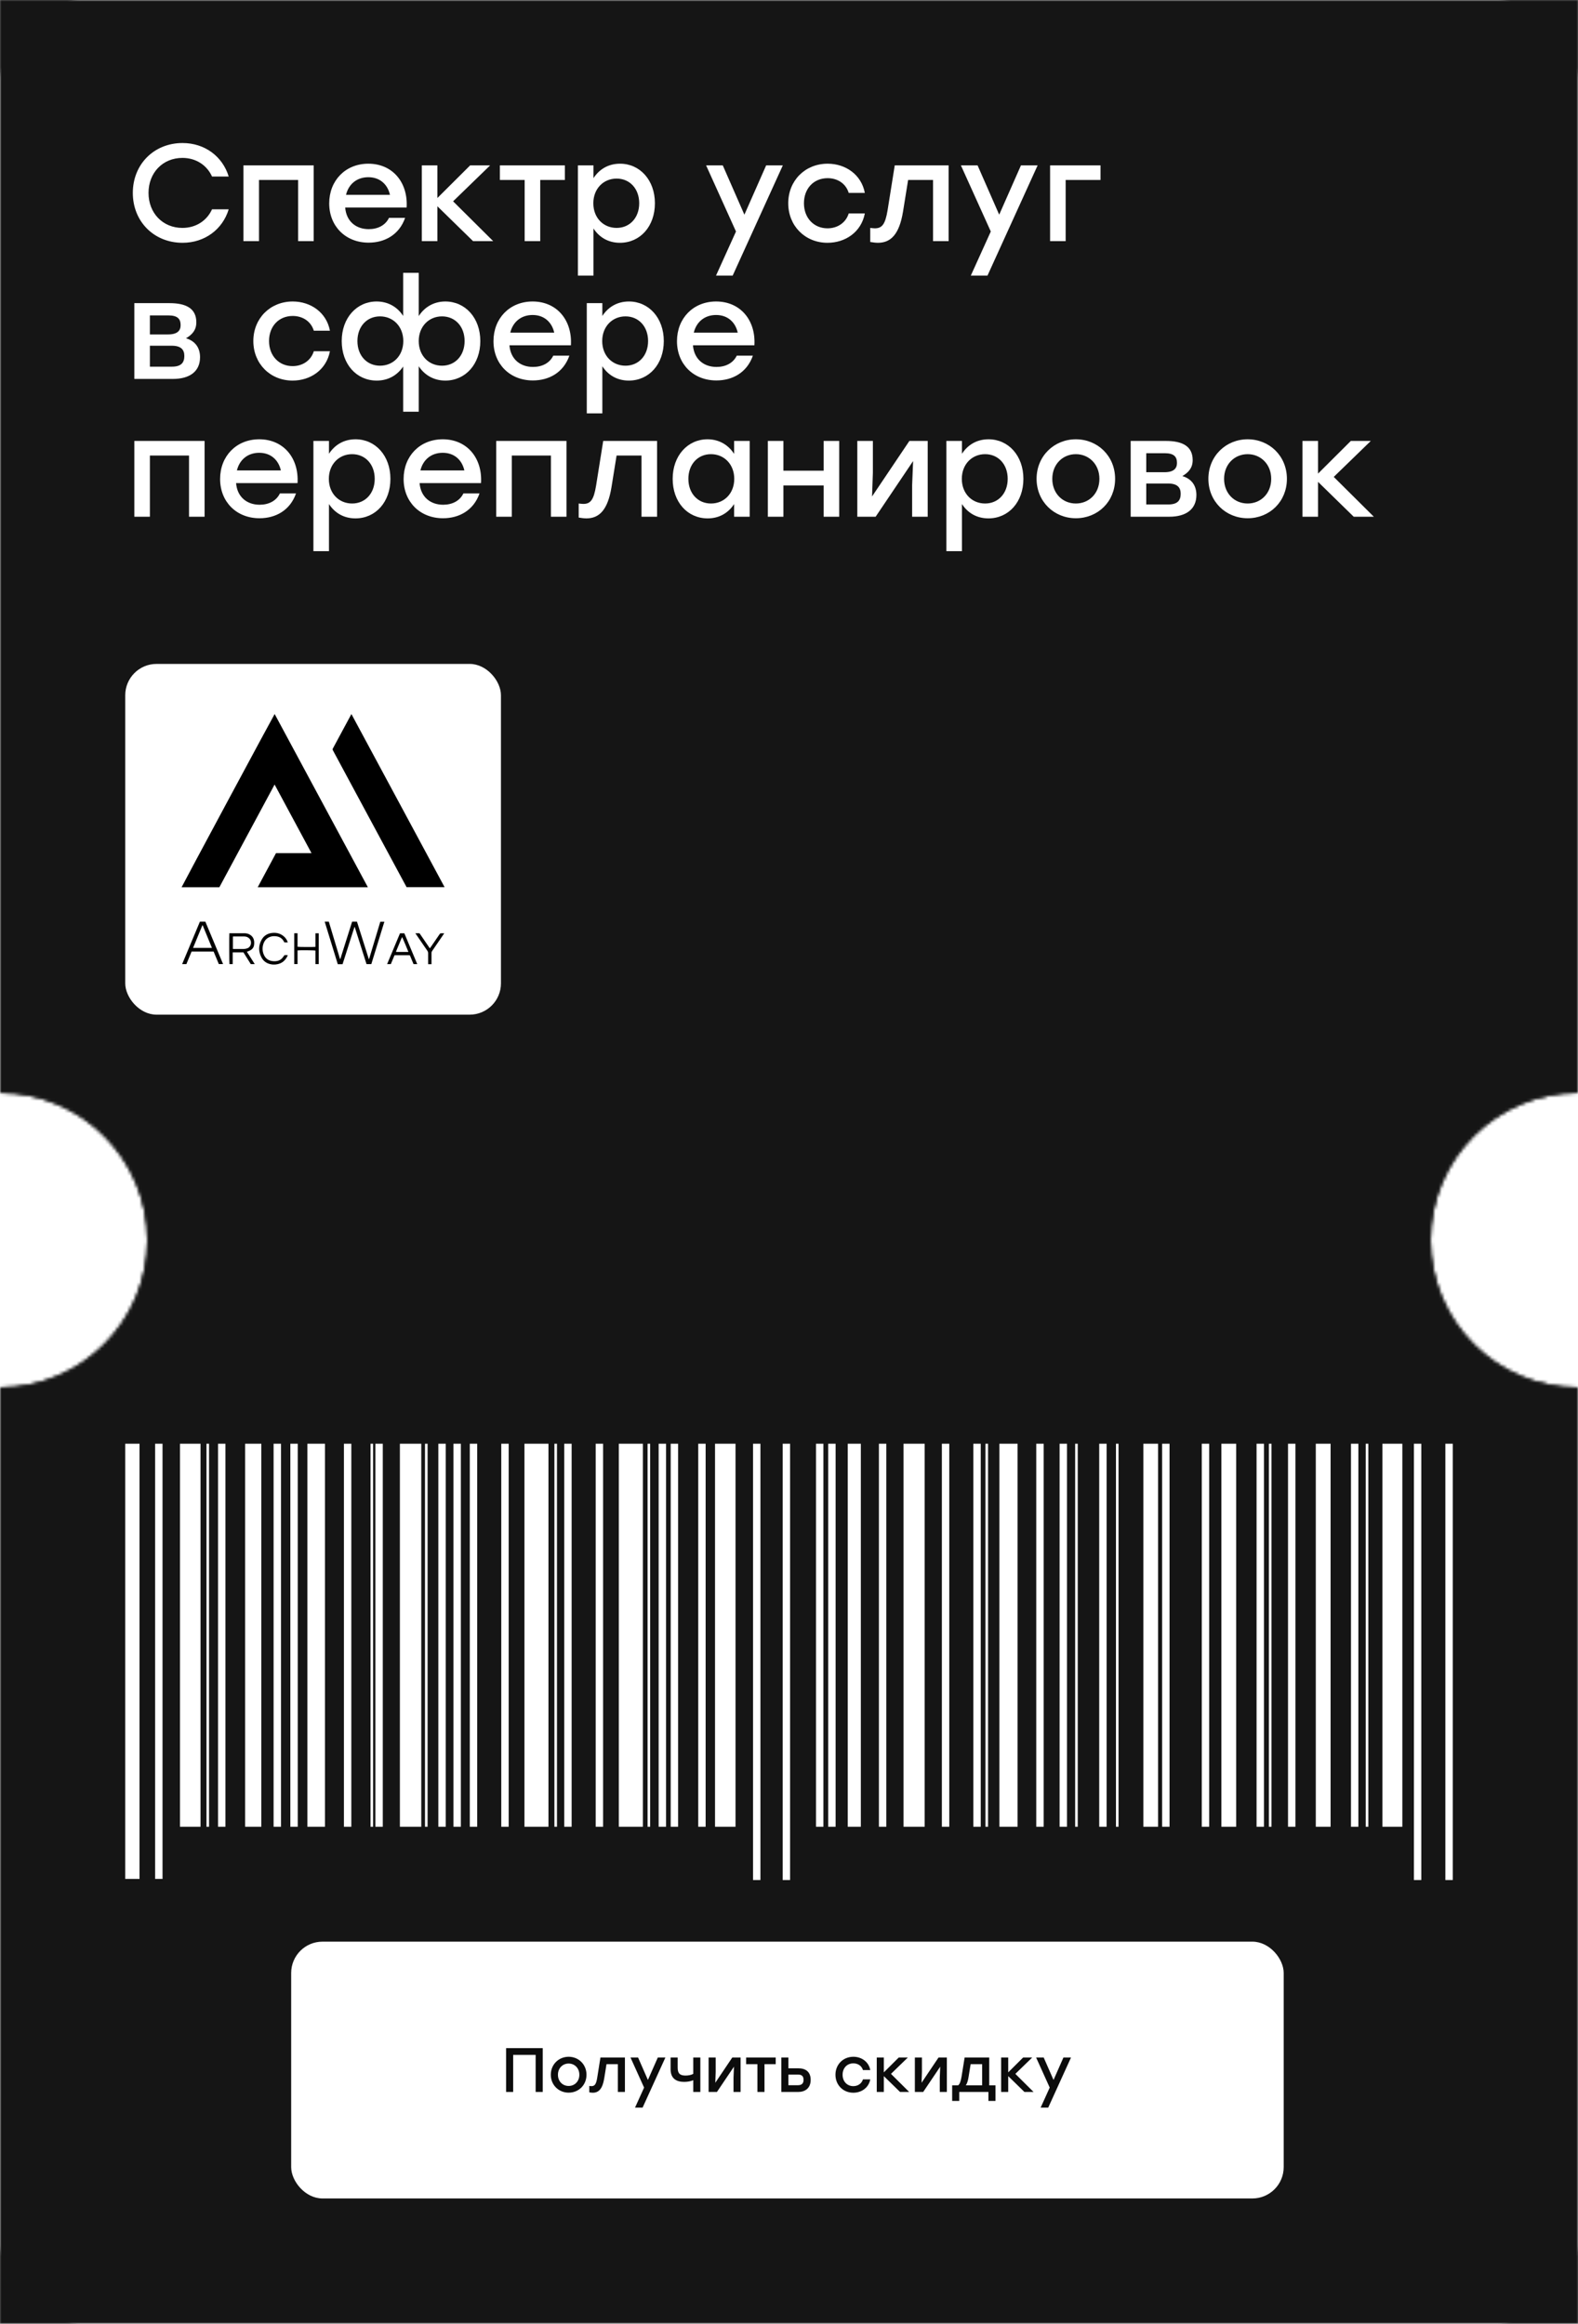 <?xml version="1.0" encoding="UTF-8"?> <svg xmlns="http://www.w3.org/2000/svg" width="504" height="742" viewBox="0 0 504 742" fill="none"><rect x="0" y="0" width="504" height="742" fill="#808080" stroke="none"/><path d="M478 0C492.359 0 504 11.641 504 26V349C478.043 349 457 370.043 457 396C457 421.957 478.043 443 504 443V716C504 730.359 492.359 742 478 742H26C11.641 742 0 730.359 0 716V443C25.957 443 47 421.957 47 396C47 370.043 25.957 349 0 349V26C2.77049e-06 11.641 11.641 1.77171e-07 26 0H478Z" fill="white"></path><rect y="245" width="504" height="353" fill="white"></rect><mask id="mask0_14_9" style="mask-type:alpha" maskUnits="userSpaceOnUse" x="0" y="0" width="504" height="742"><mask id="path-3-inside-1_14_9" fill="white"><path d="M504 349C478.043 349 457 370.043 457 396C457 421.957 478.043 443 504 443V742H0V443C25.957 443 47 421.957 47 396C47 370.043 25.957 349 0 349V0H504V349Z"></path></mask><path d="M504 349C478.043 349 457 370.043 457 396C457 421.957 478.043 443 504 443V742H0V443C25.957 443 47 421.957 47 396C47 370.043 25.957 349 0 349V0H504V349Z" fill="white"></path><path d="M504 349V350H505V349H504ZM504 443H505V442H504V443ZM504 742V743H505V742H504ZM0 742H-1V743H0V742ZM0 443V442H-1V443H0ZM0 349H-1V350H0V349ZM0 0V-1H-1V0H0ZM504 0H505V-1H504V0ZM504 349V348C477.49 348 456 369.49 456 396H457H458C458 370.595 478.595 350 504 350V349ZM457 396H456C456 422.51 477.49 444 504 444V443V442C478.595 442 458 421.405 458 396H457ZM504 443H503V742H504H505V443H504ZM504 742V741H0V742V743H504V742ZM0 742H1V443H0H-1V742H0ZM0 443V444C26.51 444 48 422.51 48 396H47H46C46 421.405 25.405 442 0 442V443ZM47 396H48C48 369.49 26.51 348 0 348V349V350C25.405 350 46 370.595 46 396H47ZM0 349H1V0H0H-1V349H0ZM0 0V1H504V0V-1H0V0ZM504 0H503V349H504H505V0H504Z" fill="black" mask="url(#path-3-inside-1_14_9)"></path></mask><g mask="url(#mask0_14_9)"><rect x="-118" width="731" height="742" fill="#151515"></rect></g><path d="M40 461L40 599.97L44.559 599.97L44.559 461L40 461Z" fill="white"></path><path d="M49.545 461L49.545 599.97L51.908 599.97L51.908 461L49.545 461Z" fill="white"></path><path d="M57.487 461L57.487 583.309L64.049 583.309L64.049 461L57.487 461Z" fill="white"></path><path d="M69.641 461L69.641 583.309L72.005 583.309L72.005 461L69.641 461Z" fill="white"></path><path d="M78.294 461L78.294 583.309L83.46 583.309L83.46 461L78.294 461Z" fill="white"></path><path d="M87.386 461L87.386 583.309L89.75 583.309L89.75 461L87.386 461Z" fill="white"></path><path d="M92.734 461L92.734 583.309L95.097 583.309L95.097 461L92.734 461Z" fill="white"></path><path d="M98.171 461L98.171 583.309L103.789 583.309L103.789 461L98.171 461Z" fill="white"></path><path d="M109.847 461L109.847 583.309L112.21 583.309L112.21 461L109.847 461Z" fill="white"></path><path d="M119.895 461L119.895 583.309L122.258 583.309L122.258 461L119.895 461Z" fill="white"></path><path d="M118.345 461L118.345 583.309L119.172 583.309L119.172 461L118.345 461Z" fill="white"></path><path d="M135.742 461L135.742 583.309L136.568 583.309L136.568 461L135.742 461Z" fill="white"></path><path d="M177.071 461L177.071 583.309L177.898 583.309L177.898 461L177.071 461Z" fill="white"></path><path d="M206.828 461L206.828 583.309L207.655 583.309L207.655 461L206.828 461Z" fill="white"></path><path d="M356.427 461L356.427 583.309L357.254 583.309L357.254 461L356.427 461Z" fill="white"></path><path d="M343.396 461L343.396 583.309L344.223 583.309L344.223 461L343.396 461Z" fill="white"></path><path d="M405.274 461L405.274 583.309L406.101 583.309L406.101 461L405.274 461Z" fill="white"></path><path d="M436.206 461L436.206 583.309L437.033 583.309L437.033 461L436.206 461Z" fill="white"></path><path d="M314.75 461L314.75 583.309L315.576 583.309L315.576 461L314.75 461Z" fill="white"></path><path d="M65.947 461L65.947 583.309L66.773 583.309L66.773 461L65.947 461Z" fill="white"></path><path d="M127.721 461L127.721 583.309L134.554 583.309L134.554 461L127.721 461Z" fill="white"></path><path d="M140.004 461L140.004 583.309L142.368 583.309L142.368 461L140.004 461Z" fill="white"></path><path d="M214.216 461L214.216 583.309L216.58 583.309L216.58 461L214.216 461Z" fill="white"></path><path d="M144.834 461L144.834 583.309L147.198 583.309L147.198 461L144.834 461Z" fill="white"></path><path d="M150.052 461L150.052 583.309L152.416 583.309L152.416 461L150.052 461Z" fill="white"></path><path d="M160.101 461L160.101 583.309L162.464 583.309L162.464 461L160.101 461Z" fill="white"></path><path d="M167.501 461L167.501 583.309L175.173 583.309L175.173 461L167.501 461Z" fill="white"></path><path d="M180.21 461L180.21 583.309L182.573 583.309L182.573 461L180.21 461Z" fill="white"></path><path d="M190.258 461L190.258 583.309L192.621 583.309L192.621 461L190.258 461Z" fill="white"></path><path d="M197.646 461L197.646 583.309L205.33 583.309L205.33 461L197.646 461Z" fill="white"></path><path d="M210.367 461L210.367 583.309L212.731 583.309L212.731 461L210.367 461Z" fill="white"></path><path d="M223.012 461L223.012 583.309L225.375 583.309L225.375 461L223.012 461Z" fill="white"></path><path d="M228.371 461L228.371 583.309L234.919 583.309L234.919 461L228.371 461Z" fill="white"></path><path d="M240.512 461.001L240.512 600.319L242.875 600.319L242.875 461.001L240.512 461.001Z" fill="white"></path><path d="M249.979 461.001L249.979 600.319L252.342 600.319L252.342 461.001L249.979 461.001Z" fill="white"></path><path d="M260.622 461L260.622 583.309L262.985 583.309L262.985 461L260.622 461Z" fill="white"></path><path d="M264.521 461L264.521 583.309L266.885 583.309L266.885 461L264.521 461Z" fill="white"></path><path d="M270.76 461L270.76 583.309L274.944 583.309L274.944 461L270.76 461Z" fill="white"></path><path d="M280.717 461L280.717 583.309L283.081 583.309L283.081 461L280.717 461Z" fill="white"></path><path d="M288.583 461L288.583 583.309L295.325 583.309L295.325 461L288.583 461Z" fill="white"></path><path d="M300.827 461L300.827 583.309L303.19 583.309L303.19 461L300.827 461Z" fill="white"></path><path d="M310.875 461L310.875 583.309L313.239 583.309L313.239 461L310.875 461Z" fill="white"></path><path d="M319.206 461L319.206 583.309L325.005 583.309L325.005 461L319.206 461Z" fill="white"></path><path d="M330.971 461L330.971 583.309L333.335 583.309L333.335 461L330.971 461Z" fill="white"></path><path d="M338.424 461L338.424 583.309L340.787 583.309L340.787 461L338.424 461Z" fill="white"></path><path d="M351.08 461L351.08 583.309L353.444 583.309L353.444 461L351.08 461Z" fill="white"></path><path d="M365.185 461L365.185 583.309L369.873 583.309L369.873 461L365.185 461Z" fill="white"></path><path d="M371.177 461L371.177 583.309L373.54 583.309L373.54 461L371.177 461Z" fill="white"></path><path d="M383.834 461L383.834 583.309L386.198 583.309L386.198 461L383.834 461Z" fill="white"></path><path d="M390.098 461L390.098 583.309L394.825 583.309L394.825 461L390.098 461Z" fill="white"></path><path d="M401.334 461L401.334 583.309L403.698 583.309L403.698 461L401.334 461Z" fill="white"></path><path d="M411.383 461L411.383 583.309L413.747 583.309L413.747 461L411.383 461Z" fill="white"></path><path d="M420.255 461L420.255 583.309L424.982 583.309L424.982 461L420.255 461Z" fill="white"></path><path d="M431.492 461L431.492 583.309L433.856 583.309L433.856 461L431.492 461Z" fill="white"></path><path d="M441.54 461L441.54 583.309L447.894 583.309L447.894 461L441.54 461Z" fill="white"></path><path d="M451.589 461.001L451.589 600.319L453.952 600.319L453.952 461.001L451.589 461.001Z" fill="white"></path><path d="M461.636 461.001L461.636 600.319L464 600.319L464 461.001L461.636 461.001Z" fill="white"></path><rect x="40" y="212" width="120" height="112" rx="10" fill="white"></rect><path d="M82.316 283.293C84.272 279.641 86.212 276.042 88.151 272.425H99.494C95.547 265.105 91.651 257.837 87.705 250.517C81.801 261.489 75.933 272.408 70.064 283.31H58C58.051 283.049 87.344 228.539 87.722 228C97.64 246.431 107.559 264.862 117.495 283.31H82.316V283.293Z" fill="black"></path><path d="M142 283.293H129.868C129.456 282.528 129.027 281.745 128.615 280.98C123.192 270.913 117.77 260.845 112.347 250.778C110.339 247.039 108.331 243.319 106.324 239.58C106.203 239.372 106.186 239.198 106.324 238.989C108.228 235.459 110.133 231.912 112.038 228.383C112.089 228.278 112.158 228.174 112.244 228.017C122.163 246.448 132.064 264.844 142 283.293Z" fill="black"></path><path d="M103.715 294.299H105.019C106.203 298.281 107.405 302.263 108.606 306.244C108.64 306.244 108.657 306.244 108.692 306.244C109.944 302.263 111.214 298.281 112.467 294.299H114.011C115.264 298.264 116.534 302.245 117.787 306.227C117.821 306.227 117.838 306.227 117.838 306.227C117.838 306.227 117.855 306.227 117.873 306.227C117.873 306.21 117.907 306.192 117.907 306.158C119.091 302.228 120.275 298.281 121.459 294.351C121.459 294.351 121.459 294.334 121.493 294.317H122.763C121.373 298.837 119.983 303.341 118.593 307.862H117.066C115.813 303.897 114.543 299.95 113.291 295.986C113.274 295.986 113.239 295.986 113.222 295.986C112.776 297.29 112.381 298.611 111.952 299.915C111.523 301.254 111.111 302.576 110.682 303.915C110.27 305.236 109.841 306.557 109.412 307.879H107.885C106.495 303.375 105.122 298.872 103.715 294.334V294.299Z" fill="black"></path><path d="M61.192 303.845C60.643 305.184 60.076 306.523 59.527 307.862H58.172C60.076 303.323 61.964 298.82 63.852 294.299H65.585C67.455 298.785 69.343 303.306 71.248 307.844H69.892C69.343 306.523 68.794 305.201 68.228 303.845H61.192ZM61.655 302.68H67.696C66.7 300.246 65.705 297.846 64.727 295.447C64.692 295.447 64.675 295.447 64.641 295.447C63.646 297.846 62.668 300.246 61.655 302.697V302.68Z" fill="black"></path><path d="M73.29 298.003C73.41 298.003 73.513 298.003 73.633 298.003C75.092 298.003 76.567 298.003 78.026 298.003C78.507 298.003 78.97 298.072 79.399 298.246C80.48 298.716 81.098 299.533 81.184 300.733C81.218 301.098 81.184 301.463 81.132 301.828C80.995 302.61 80.532 303.167 79.828 303.515C79.519 303.671 79.21 303.775 78.85 303.915C79.691 305.219 80.514 306.523 81.372 307.862H80.103C79.33 306.627 78.541 305.358 77.752 304.106H74.32V307.862H73.29C73.221 307.618 73.187 298.75 73.256 298.02L73.29 298.003ZM74.354 303.01C74.457 303.01 74.508 303.028 74.577 303.028C75.641 303.028 76.722 303.045 77.786 303.028C78.163 303.028 78.558 302.941 78.918 302.836C80.206 302.419 80.6 300.698 79.656 299.707C79.21 299.237 78.661 299.046 78.043 299.029C76.911 299.029 75.761 299.029 74.628 299.029C74.543 299.029 74.474 299.046 74.388 299.063V303.01H74.354Z" fill="black"></path><path d="M133.265 307.862H132.081C131.79 307.149 131.481 306.436 131.189 305.723C131.12 305.566 131.052 305.41 131 305.253C130.949 305.079 130.846 305.01 130.657 305.01C129.164 305.01 127.671 305.01 126.178 305.01C126.127 305.01 126.092 305.01 126.007 305.027C125.612 305.966 125.217 306.905 124.822 307.862H123.638C125.011 304.575 126.384 301.306 127.757 298.02H129.147C130.52 301.289 131.893 304.558 133.265 307.862ZM130.451 303.984C129.799 302.367 129.147 300.785 128.443 299.202C128.186 299.724 127.963 300.246 127.757 300.767C127.534 301.306 127.311 301.845 127.088 302.384C126.882 302.906 126.624 303.41 126.47 303.967H130.451V303.984Z" fill="black"></path><path d="M101.793 307.862H100.746V303.532C100.472 303.428 95.667 303.393 95.032 303.48C95.015 304.193 95.032 304.923 95.032 305.636C95.032 306.366 95.032 307.096 95.032 307.844H93.985V298.003H95.032V302.315C95.307 302.402 100.197 302.419 100.746 302.35C100.746 300.924 100.746 299.481 100.746 298.02H101.793V307.862Z" fill="black"></path><path d="M91.926 300.924H90.828C90.793 300.837 90.742 300.767 90.691 300.68C90.176 299.672 89.335 299.116 88.237 298.976C87.653 298.907 87.052 298.907 86.486 299.081C85.371 299.411 84.599 300.124 84.187 301.219C83.775 302.332 83.758 303.462 84.152 304.575C84.684 306.036 85.748 306.818 87.276 306.923C88.288 306.992 89.249 306.818 90.021 306.071C90.33 305.758 90.57 305.375 90.879 304.975H91.892C91.875 305.062 91.857 305.132 91.84 305.201C91.102 306.836 89.867 307.775 88.099 307.966C87.481 308.035 86.847 308.001 86.246 307.844C85.062 307.549 84.135 306.87 83.552 305.792C82.539 303.949 82.505 302.037 83.5 300.176C84.255 298.733 85.525 298.003 87.121 297.881C88.477 297.777 89.695 298.142 90.725 299.063C91.274 299.55 91.669 300.159 91.926 300.924Z" fill="black"></path><path d="M132.699 298.003C133.128 298.003 133.488 298.003 133.849 298.003C134.02 298.003 134.072 298.124 134.141 298.229C134.69 299.046 135.256 299.846 135.805 300.663C136.217 301.272 136.646 301.88 137.058 302.489C137.126 302.593 137.195 302.68 137.298 302.819C137.418 302.663 137.504 302.524 137.607 302.384C138.551 301.011 139.495 299.655 140.421 298.281C140.559 298.09 140.679 298.003 140.919 298.02C141.211 298.037 141.519 298.02 141.88 298.02C141.777 298.177 141.725 298.281 141.64 298.385C140.438 300.141 139.237 301.915 138.019 303.671C137.882 303.88 137.796 304.088 137.813 304.349C137.813 305.392 137.813 306.418 137.813 307.462V307.879H136.749C136.749 307.757 136.749 307.618 136.749 307.496C136.749 306.453 136.749 305.41 136.749 304.349C136.749 304.071 136.68 303.862 136.526 303.636C135.325 301.898 134.123 300.141 132.922 298.385C132.854 298.281 132.785 298.194 132.682 298.02L132.699 298.003Z" fill="black"></path><path d="M58.304 77.528C49.152 77.528 42.42 70.708 42.42 61.6C42.42 52.492 49.152 45.672 58.304 45.672C65.432 45.672 71.108 49.984 73.044 56.364H67.72C66.092 52.756 62.616 50.424 58.26 50.424C51.968 50.424 47.436 55.176 47.436 61.6C47.436 68.024 51.968 72.776 58.26 72.776C62.616 72.776 66.092 70.444 67.72 66.836H73.044C71.108 73.216 65.432 77.528 58.304 77.528ZM82.724 77H77.752V52.8H100.192V77H95.22V57.464H82.724V77ZM117.731 77.484C110.383 77.484 105.147 72.248 105.147 64.944C105.147 57.64 110.339 52.272 117.643 52.272C125.431 52.272 130.359 58.3 129.875 66.264H110.251C110.603 70.708 113.727 73.172 117.775 73.172C120.679 73.172 123.099 71.94 124.243 69.564H129.391C127.499 74.976 122.879 77.484 117.731 77.484ZM110.515 62.216H124.551C123.803 58.872 121.339 56.584 117.643 56.584C113.859 56.584 111.307 58.916 110.515 62.216ZM139.7 52.8V63.228L150.172 52.8H156.552L144.716 64.284L157.52 77H151.096L139.7 65.868V77H134.728V52.8H139.7ZM159.65 57.464V52.8H180.418V57.464H172.542V77H167.57V57.464H159.65ZM184.577 88V52.8H189.549V56.892C191.353 54.12 194.213 52.272 198.041 52.272C204.377 52.272 209.173 57.508 209.173 64.9C209.173 72.292 204.465 77.528 197.997 77.528C194.213 77.528 191.353 75.724 189.549 72.952V88H184.577ZM189.505 64.9C189.505 69.564 192.717 72.776 196.941 72.776C201.121 72.776 204.157 69.564 204.157 64.9C204.157 60.28 201.165 57.024 196.941 57.024C192.717 57.024 189.505 60.28 189.505 64.9ZM250.029 52.8L234.013 88H228.689L235.069 73.92L225.521 52.8H230.845L237.753 68.552L244.705 52.8H250.029ZM264.297 77.528C257.125 77.528 251.757 72.116 251.757 64.9C251.757 57.684 257.125 52.272 264.341 52.272C270.061 52.272 275.121 55.748 276.221 61.6H271.073C270.149 58.564 267.465 56.892 264.341 56.892C259.853 56.892 256.773 60.236 256.773 64.9C256.773 69.608 259.941 72.908 264.297 72.908C267.465 72.908 270.149 71.148 271.073 68.156H276.221C275.077 74.14 269.973 77.528 264.297 77.528ZM280.407 77.528C279.615 77.528 278.735 77.396 277.943 77.264V72.776C278.427 72.82 278.911 72.908 279.395 72.908C281.727 72.908 282.739 71.632 283.487 67.144L285.775 52.8H302.979V77H298.007V57.464H290.043L288.415 67.584C287.227 74.8 284.543 77.528 280.407 77.528ZM331.412 52.8L315.396 88H310.072L316.452 73.92L306.904 52.8H312.228L319.136 68.552L326.088 52.8H331.412ZM351.496 52.8V57.464H340.364V77H335.392V52.8H351.496ZM42.904 121V96.8H54.168C59.404 96.8 62.704 98.472 62.704 102.916C62.704 105.38 61.428 106.832 59.404 108.02C62.396 108.9 63.892 111.1 63.892 114.048C63.892 118.624 60.592 121 55.224 121H42.904ZM47.876 117.084H54.916C57.996 117.084 58.876 115.676 58.876 113.652C58.876 111.672 57.82 110.396 54.872 110.396H47.876V117.084ZM47.876 106.788H53.684C56.676 106.788 57.688 105.556 57.688 103.84C57.688 101.904 56.808 100.716 53.772 100.716H47.876V106.788ZM93.453 121.528C86.281 121.528 80.913 116.116 80.913 108.9C80.913 101.684 86.281 96.272 93.497 96.272C99.217 96.272 104.277 99.748 105.377 105.6H100.229C99.305 102.564 96.621 100.892 93.497 100.892C89.009 100.892 85.929 104.236 85.929 108.9C85.929 113.608 89.097 116.908 93.453 116.908C96.621 116.908 99.305 115.148 100.229 112.156H105.377C104.233 118.14 99.129 121.528 93.453 121.528ZM142.231 96.272C148.611 96.272 153.407 101.508 153.407 108.9C153.407 116.292 148.655 121.528 142.231 121.528C138.447 121.528 135.543 119.68 133.739 116.952V131.472H128.767V117.04C126.963 119.724 124.103 121.528 120.319 121.528C113.851 121.528 109.143 116.292 109.143 108.9C109.143 101.508 113.939 96.272 120.275 96.272C124.059 96.272 127.007 98.12 128.767 100.892V87.12H133.739V100.936C135.499 98.164 138.447 96.272 142.231 96.272ZM114.159 108.9C114.159 113.564 117.195 116.776 121.375 116.776C125.599 116.776 128.811 113.564 128.811 108.9C128.811 104.28 125.599 101.024 121.375 101.024C117.151 101.024 114.159 104.28 114.159 108.9ZM133.739 108.9C133.739 113.564 136.951 116.776 141.175 116.776C145.355 116.776 148.391 113.564 148.391 108.9C148.391 104.28 145.399 101.024 141.175 101.024C136.951 101.024 133.739 104.28 133.739 108.9ZM170.196 121.484C162.848 121.484 157.612 116.248 157.612 108.944C157.612 101.64 162.804 96.272 170.108 96.272C177.896 96.272 182.824 102.3 182.34 110.264H162.716C163.068 114.708 166.192 117.172 170.24 117.172C173.144 117.172 175.564 115.94 176.708 113.564H181.856C179.964 118.976 175.344 121.484 170.196 121.484ZM162.98 106.216H177.016C176.268 102.872 173.804 100.584 170.108 100.584C166.324 100.584 163.772 102.916 162.98 106.216ZM187.413 132V96.8H192.385V100.892C194.189 98.12 197.049 96.272 200.877 96.272C207.213 96.272 212.009 101.508 212.009 108.9C212.009 116.292 207.301 121.528 200.833 121.528C197.049 121.528 194.189 119.724 192.385 116.952V132H187.413ZM192.341 108.9C192.341 113.564 195.553 116.776 199.777 116.776C203.957 116.776 206.993 113.564 206.993 108.9C206.993 104.28 204.001 101.024 199.777 101.024C195.553 101.024 192.341 104.28 192.341 108.9ZM228.805 121.484C221.457 121.484 216.221 116.248 216.221 108.944C216.221 101.64 221.413 96.272 228.717 96.272C236.505 96.272 241.433 102.3 240.949 110.264H221.325C221.677 114.708 224.801 117.172 228.849 117.172C231.753 117.172 234.173 115.94 235.317 113.564H240.465C238.573 118.976 233.953 121.484 228.805 121.484ZM221.589 106.216H235.625C234.877 102.872 232.413 100.584 228.717 100.584C224.933 100.584 222.381 102.916 221.589 106.216ZM47.876 165H42.904V140.8H65.344V165H60.372V145.464H47.876V165ZM82.883 165.484C75.535 165.484 70.299 160.248 70.299 152.944C70.299 145.64 75.492 140.272 82.796 140.272C90.584 140.272 95.511 146.3 95.028 154.264H75.403C75.755 158.708 78.879 161.172 82.927 161.172C85.832 161.172 88.251 159.94 89.395 157.564H94.543C92.651 162.976 88.031 165.484 82.883 165.484ZM75.668 150.216H89.704C88.956 146.872 86.492 144.584 82.796 144.584C79.011 144.584 76.46 146.916 75.668 150.216ZM100.101 176V140.8H105.073V144.892C106.877 142.12 109.737 140.272 113.565 140.272C119.901 140.272 124.697 145.508 124.697 152.9C124.697 160.292 119.989 165.528 113.521 165.528C109.737 165.528 106.877 163.724 105.073 160.952V176H100.101ZM105.029 152.9C105.029 157.564 108.241 160.776 112.465 160.776C116.645 160.776 119.681 157.564 119.681 152.9C119.681 148.28 116.689 145.024 112.465 145.024C108.241 145.024 105.029 148.28 105.029 152.9ZM141.493 165.484C134.145 165.484 128.909 160.248 128.909 152.944C128.909 145.64 134.101 140.272 141.405 140.272C149.193 140.272 154.121 146.3 153.637 154.264H134.013C134.365 158.708 137.489 161.172 141.537 161.172C144.441 161.172 146.861 159.94 148.005 157.564H153.153C151.261 162.976 146.641 165.484 141.493 165.484ZM134.277 150.216H148.313C147.565 146.872 145.101 144.584 141.405 144.584C137.621 144.584 135.069 146.916 134.277 150.216ZM163.462 165H158.49V140.8H180.93V165H175.958V145.464H163.462V165ZM187.293 165.528C186.501 165.528 185.621 165.396 184.829 165.264V160.776C185.313 160.82 185.797 160.908 186.281 160.908C188.613 160.908 189.625 159.632 190.373 155.144L192.661 140.8H209.865V165H204.893V145.464H196.929L195.301 155.584C194.113 162.8 191.429 165.528 187.293 165.528ZM226.022 165.528C219.554 165.528 214.846 160.292 214.846 152.9C214.846 145.508 219.642 140.272 225.978 140.272C229.762 140.272 232.71 142.164 234.47 144.936V140.8H239.442V165H234.47V160.952C232.666 163.724 229.806 165.528 226.022 165.528ZM219.862 152.9C219.862 157.564 222.898 160.776 227.078 160.776C231.302 160.776 234.514 157.564 234.514 152.9C234.514 148.28 231.302 145.024 227.078 145.024C222.854 145.024 219.862 148.28 219.862 152.9ZM250.216 165H245.244V140.8H250.216V150.304H263.064V140.8H268.036V165H263.064V155.012H250.216V165ZM296.302 140.8V165H291.33V154.88L291.638 147.224L279.67 165H273.818V140.8H278.79V150.92L278.526 158.532L290.45 140.8H296.302ZM302.269 176V140.8H307.241V144.892C309.045 142.12 311.905 140.272 315.733 140.272C322.069 140.272 326.865 145.508 326.865 152.9C326.865 160.292 322.157 165.528 315.689 165.528C311.905 165.528 309.045 163.724 307.241 160.952V176H302.269ZM307.197 152.9C307.197 157.564 310.409 160.776 314.633 160.776C318.813 160.776 321.849 157.564 321.849 152.9C321.849 148.28 318.857 145.024 314.633 145.024C310.409 145.024 307.197 148.28 307.197 152.9ZM343.617 140.272C350.569 140.272 356.157 145.596 356.157 152.9C356.157 160.16 350.657 165.484 343.617 165.484C336.621 165.484 331.077 160.116 331.077 152.9C331.077 145.596 336.709 140.272 343.617 140.272ZM336.093 152.9C336.093 157.564 339.393 160.776 343.617 160.776C347.841 160.776 351.141 157.564 351.141 152.9C351.141 148.236 347.797 145.024 343.617 145.024C339.437 145.024 336.093 148.236 336.093 152.9ZM361.131 165V140.8H372.395C377.631 140.8 380.931 142.472 380.931 146.916C380.931 149.38 379.655 150.832 377.631 152.02C380.623 152.9 382.119 155.1 382.119 158.048C382.119 162.624 378.819 165 373.451 165H361.131ZM366.103 161.084H373.143C376.223 161.084 377.103 159.676 377.103 157.652C377.103 155.672 376.047 154.396 373.099 154.396H366.103V161.084ZM366.103 150.788H371.911C374.903 150.788 375.915 149.556 375.915 147.84C375.915 145.904 375.035 144.716 371.999 144.716H366.103V150.788ZM398.488 140.272C405.44 140.272 411.028 145.596 411.028 152.9C411.028 160.16 405.528 165.484 398.488 165.484C391.492 165.484 385.948 160.116 385.948 152.9C385.948 145.596 391.58 140.272 398.488 140.272ZM390.964 152.9C390.964 157.564 394.264 160.776 398.488 160.776C402.712 160.776 406.012 157.564 406.012 152.9C406.012 148.236 402.668 145.024 398.488 145.024C394.308 145.024 390.964 148.236 390.964 152.9ZM420.974 140.8V151.228L431.446 140.8H437.826L425.99 152.284L438.794 165H432.37L420.974 153.868V165H416.002V140.8H420.974Z" fill="white"></path><rect x="93" y="620" width="317" height="82" rx="10" fill="white"></rect><path d="M171.08 668V656.16H163.9V668H161.64V654H173.34V668H171.08ZM181.621 656.76C184.781 656.76 187.321 659.18 187.321 662.5C187.321 665.8 184.821 668.22 181.621 668.22C178.441 668.22 175.921 665.78 175.921 662.5C175.921 659.18 178.481 656.76 181.621 656.76ZM178.201 662.5C178.201 664.62 179.701 666.08 181.621 666.08C183.541 666.08 185.041 664.62 185.041 662.5C185.041 660.38 183.521 658.92 181.621 658.92C179.721 658.92 178.201 660.38 178.201 662.5ZM189.334 668.24C188.974 668.24 188.574 668.18 188.214 668.12V666.08C188.434 666.1 188.654 666.14 188.874 666.14C189.934 666.14 190.394 665.56 190.734 663.52L191.774 657H199.594V668H197.334V659.12H193.714L192.974 663.72C192.434 667 191.214 668.24 189.334 668.24ZM212.518 657L205.238 673H202.818L205.718 666.6L201.378 657H203.798L206.938 664.16L210.098 657H212.518ZM218.524 664.78C216.084 664.78 214.184 663.76 214.184 660.76V657H216.444V660.22C216.444 662 217.064 662.76 218.964 662.76C219.844 662.76 220.804 662.58 221.424 662.22V657H223.684V668H221.424V664.24C220.664 664.56 219.664 664.78 218.524 664.78ZM236.54 657V668H234.28V663.4L234.42 659.92L228.98 668H226.32V657H228.58V661.6L228.46 665.06L233.88 657H236.54ZM238.312 659.12V657H247.752V659.12H244.172V668H241.912V659.12H238.312ZM254.983 660.44C257.243 660.44 258.923 661.5 258.923 664.14C258.923 666.78 257.163 668 254.903 668H249.543V657H251.803V660.44H254.983ZM251.803 665.84H254.843C256.223 665.84 256.643 665.12 256.643 664.14C256.643 663.12 256.243 662.44 254.863 662.44H251.803V665.84ZM272.539 668.24C269.279 668.24 266.839 665.78 266.839 662.5C266.839 659.22 269.279 656.76 272.559 656.76C275.159 656.76 277.459 658.34 277.959 661H275.619C275.199 659.62 273.979 658.86 272.559 658.86C270.519 658.86 269.119 660.38 269.119 662.5C269.119 664.64 270.559 666.14 272.539 666.14C273.979 666.14 275.199 665.34 275.619 663.98H277.959C277.439 666.7 275.119 668.24 272.539 668.24ZM282.291 657V661.74L287.051 657H289.951L284.571 662.22L290.391 668H287.471L282.291 662.94V668H280.031V657H282.291ZM302.419 657V668H300.159V663.4L300.299 659.92L294.859 668H292.199V657H294.459V661.6L294.339 665.06L299.759 657H302.419ZM317.953 665.88V670.86H315.693V668H306.373V670.86H304.113V665.88H306.013C306.513 665.52 306.853 664.68 307.113 663.1L308.093 657H315.953V665.88H317.953ZM308.473 665.88H313.693V659.12H310.013L309.353 663.2C309.153 664.5 308.853 665.34 308.473 665.88ZM322.018 657V661.74L326.778 657H329.678L324.298 662.22L330.118 668H327.198L322.018 662.94V668H319.757V657H322.018ZM342.069 657L334.789 673H332.369L335.269 666.6L330.929 657H333.349L336.489 664.16L339.649 657H342.069Z" fill="#0C0C0C"></path></svg> 
